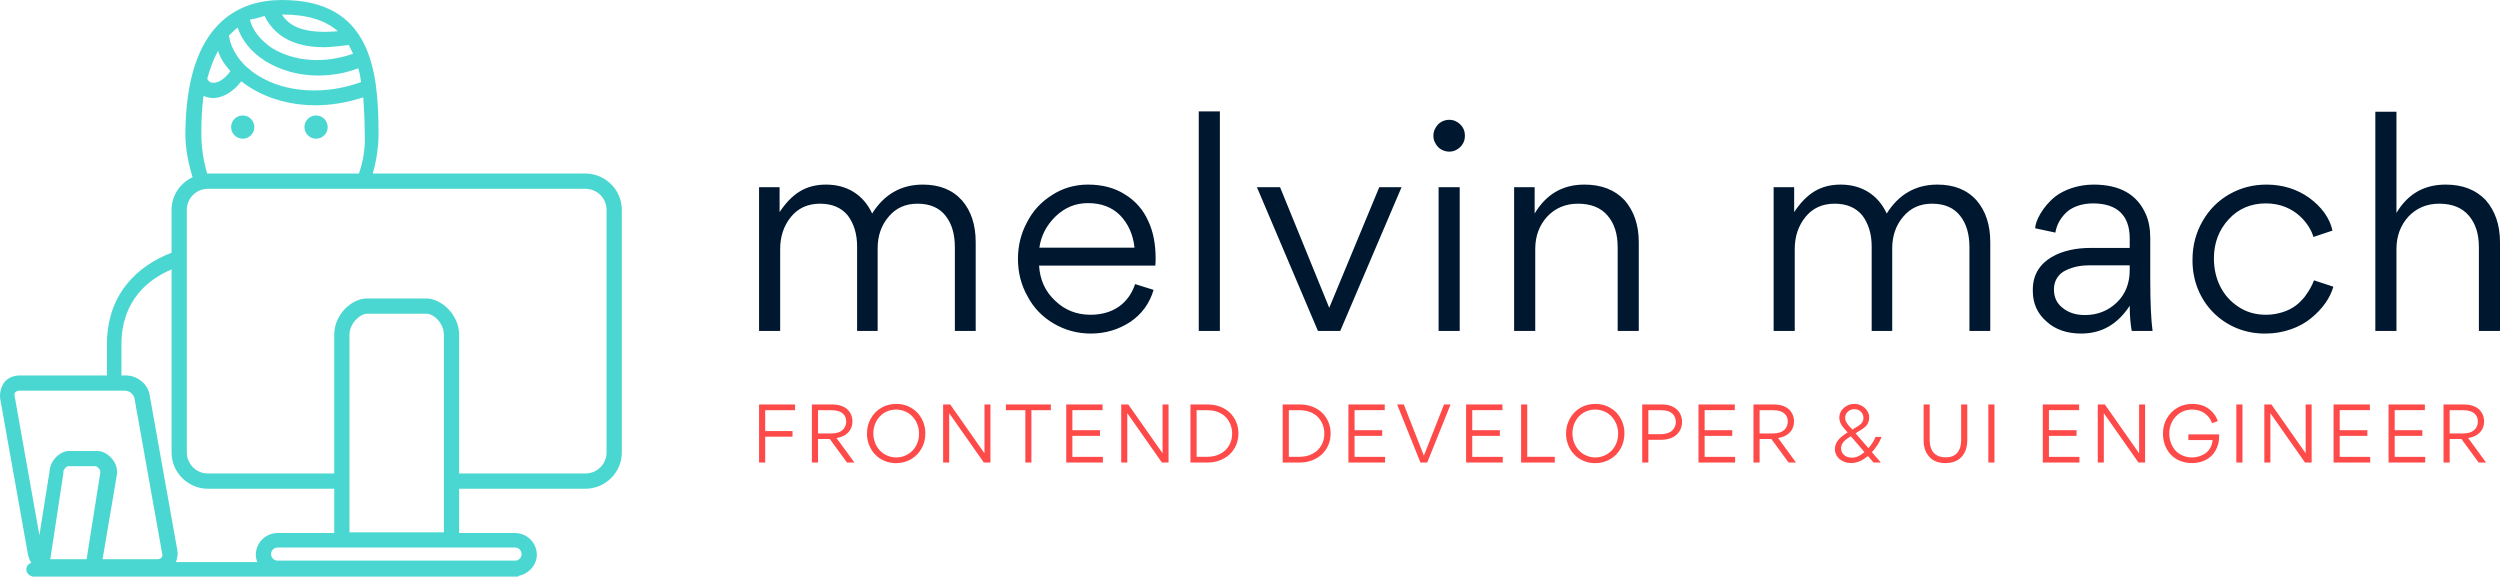 <svg width="359" height="83" viewBox="0 0 359 83" fill="none" xmlns="http://www.w3.org/2000/svg">
<g clip-path="url(#clip0_13_96)">
<path d="M34.856 19.918C35.778 19.918 36.525 19.171 36.525 18.25C36.525 17.328 35.778 16.581 34.856 16.581C33.934 16.581 33.188 17.328 33.188 18.25C33.188 19.171 33.934 19.918 34.856 19.918Z" fill="#4BD7D1"/>
<path d="M45.389 19.918C46.311 19.918 47.058 19.171 47.058 18.25C47.058 17.328 46.311 16.581 45.389 16.581C44.468 16.581 43.721 17.328 43.721 18.25C43.721 19.171 44.468 19.918 45.389 19.918Z" fill="#4BD7D1"/>
<path d="M84.077 24.923H53.523C54.044 23.151 54.357 21.169 54.357 19.188C54.357 9.907 53.21 0 40.487 0C34.231 0 26.722 3.337 26.618 19.188C26.618 21.378 27.035 23.463 27.661 25.445C25.888 26.279 24.637 28.052 24.637 30.137V36.29C19.735 38.167 15.355 42.234 15.355 49.43V53.914H2.842C2.007 53.914 1.173 54.227 0.652 54.852C0.13 55.582 -0.078 56.417 0.026 57.251L3.989 79.463C4.093 79.984 4.197 80.401 4.51 80.819C4.093 80.923 3.78 81.34 3.78 81.757C3.78 82.279 4.197 82.696 4.719 82.8H4.823H14.313H16.398H39.862H64.577H73.962H74.275C74.379 82.8 74.484 82.8 74.484 82.696C75.943 82.383 77.091 81.132 77.091 79.671C77.091 78.003 75.735 76.543 73.962 76.543H65.932V70.182H84.077C86.893 70.182 89.292 67.888 89.292 64.968V30.137C89.292 27.218 86.893 24.923 84.077 24.923ZM33.084 10.22C32.353 11.262 31.415 11.888 30.685 11.888C30.268 11.888 30.059 11.784 29.851 11.471C29.851 11.367 29.747 11.367 29.747 11.367C30.164 9.803 30.685 8.447 31.311 7.3C31.623 8.343 32.249 9.281 33.084 10.22ZM35.273 9.49C35.169 9.385 35.065 9.281 34.961 9.177C33.813 7.925 33.084 6.57 32.875 5.11C33.292 4.693 33.709 4.276 34.126 3.963C34.752 5.84 36.108 7.508 38.089 8.76C40.279 10.115 42.886 10.845 45.702 10.845C47.579 10.845 49.56 10.533 51.437 9.803C51.646 10.428 51.75 11.054 51.854 11.784C46.745 13.661 41.009 13.348 37.046 10.845C36.316 10.428 35.795 9.907 35.273 9.49ZM37.985 2.294C39.758 5.84 43.199 6.778 46.536 6.778C47.787 6.778 48.934 6.57 50.081 6.465C50.29 6.883 50.499 7.3 50.707 7.717C46.536 9.177 42.26 8.864 39.028 6.883C37.359 5.736 36.212 4.276 35.899 2.816C36.629 2.711 37.255 2.503 37.985 2.294ZM40.592 2.086C44.137 2.086 46.745 2.92 48.517 4.484C43.616 4.901 41.53 3.754 40.487 2.086C40.487 2.086 40.487 2.086 40.592 2.086ZM28.912 19.188C28.912 17.206 29.017 15.329 29.225 13.765C29.642 13.974 30.164 14.078 30.685 14.078C30.789 14.078 30.789 14.078 30.789 14.078C32.249 13.974 33.605 13.035 34.648 11.68C35.065 11.992 35.482 12.305 36.003 12.618C38.715 14.287 41.947 15.121 45.285 15.121C47.579 15.121 49.977 14.704 52.167 13.974C52.271 15.538 52.376 17.311 52.376 19.188C52.48 21.169 52.167 23.151 51.541 24.923H29.851C29.851 24.923 29.851 24.923 29.747 24.923C29.225 23.151 28.912 21.169 28.912 19.188ZM2.112 56.938C2.007 56.625 2.112 56.417 2.216 56.312C2.32 56.208 2.529 56.104 2.737 56.104H17.963C18.588 56.104 19.214 56.625 19.318 57.251L23.281 79.463C23.385 79.776 23.281 79.984 23.177 80.089C23.072 80.193 22.864 80.297 22.655 80.297H14.73L16.816 67.992V67.783C16.816 66.115 15.251 64.759 14 64.759H9.933C8.681 64.759 7.222 66.011 7.117 67.679L5.657 76.856L2.112 56.938ZM12.436 80.297H7.43C7.326 80.297 7.326 80.297 7.222 80.297L9.099 67.992V67.783C9.099 67.366 9.62 66.949 9.724 66.949H13.791C14 67.053 14.417 67.366 14.417 67.783L12.436 80.297ZM73.962 78.629C74.484 78.629 74.901 79.046 74.901 79.567C74.901 80.089 74.484 80.506 73.962 80.506H39.862C39.34 80.506 38.923 80.089 38.923 79.567C38.923 79.046 39.34 78.629 39.862 78.629H47.996H65.932H73.962ZM39.862 76.543C38.193 76.543 36.733 77.899 36.733 79.671C36.733 80.089 36.838 80.401 36.942 80.714H25.262C25.471 80.193 25.575 79.567 25.471 79.046L21.508 56.834C21.3 55.165 19.735 53.914 18.067 53.914H17.441V49.43C17.441 43.069 21.404 40.044 24.637 38.689V64.968C24.637 67.888 27.035 70.182 29.851 70.182H47.996V76.543H39.862ZM50.186 76.439V48.074C50.186 46.406 51.75 45.05 52.688 45.05H61.24C62.282 45.05 63.742 46.406 63.742 48.074V76.439H50.186ZM87.102 64.968C87.102 66.636 85.746 67.992 84.077 67.992H65.932V48.074C65.932 45.154 63.325 42.86 61.24 42.86H52.688C50.499 42.86 47.996 45.154 47.996 48.074V67.992H29.851C28.182 67.992 26.827 66.636 26.827 64.968V30.137C26.827 28.469 28.182 27.113 29.851 27.113H84.077C85.746 27.113 87.102 28.469 87.102 30.137V64.968Z" fill="#4BD7D1"/>
<path d="M126.029 47.525H123.08V35.397C123.08 33.611 122.624 32.116 121.751 30.953C120.838 29.831 119.508 29.25 117.764 29.25C116.019 29.25 114.607 29.873 113.569 31.16C112.53 32.448 112.032 33.985 112.032 35.771V47.525H109V26.882H111.949V30.454C113.735 27.796 115.687 26.508 118.636 26.508C121.627 26.508 123.994 27.962 125.24 30.662C126.985 27.879 129.435 26.508 132.509 26.508C134.918 26.508 136.787 27.256 138.158 28.793C139.445 30.288 140.11 32.282 140.11 34.774V47.525H137.119V35.522C137.119 33.652 136.704 32.157 135.79 30.994C134.918 29.873 133.589 29.25 131.761 29.25C130.017 29.25 128.646 29.873 127.608 31.119C126.569 32.323 126.029 33.86 126.029 35.646V47.525V47.525ZM165.907 38.138H149.21C149.335 40.173 150.082 41.835 151.495 43.164C152.907 44.535 154.61 45.199 156.603 45.199C159.719 45.199 162.045 43.662 163 40.797L165.658 41.627C165.077 43.579 163.955 45.116 162.294 46.238C160.632 47.318 158.763 47.899 156.645 47.899C154.693 47.899 152.907 47.401 151.287 46.445C149.667 45.49 148.421 44.202 147.549 42.541C146.635 40.921 146.178 39.135 146.178 37.183C146.178 35.314 146.593 33.569 147.466 31.95C148.296 30.288 149.501 29 151.079 28.004C152.616 27.007 154.361 26.508 156.23 26.508C158.265 26.508 160.051 26.965 161.546 27.921C163.041 28.834 164.163 30.122 164.869 31.7C165.617 33.279 165.949 35.065 165.949 37.141C165.949 37.349 165.949 37.681 165.907 38.138V38.138ZM149.252 35.563H162.917C162.709 33.652 162.003 32.116 160.84 30.911C159.677 29.748 158.14 29.167 156.23 29.167C154.444 29.167 152.948 29.79 151.619 31.036C150.29 32.323 149.501 33.819 149.252 35.563ZM172.142 47.525V16H175.174V47.525H172.142ZM192.457 47.525H189.258L180.494 26.882H183.817L190.878 44.202L198.064 26.882H201.262L192.457 47.525ZM206.5 21.109C206.084 20.652 205.835 20.112 205.835 19.489C205.835 18.866 206.084 18.326 206.5 17.869C206.915 17.454 207.496 17.204 208.119 17.204C208.742 17.204 209.282 17.454 209.698 17.869C210.155 18.326 210.362 18.866 210.362 19.489C210.362 20.112 210.155 20.652 209.698 21.109C209.282 21.524 208.742 21.773 208.119 21.773C207.496 21.773 206.915 21.524 206.5 21.109ZM206.583 47.525V26.882H209.615V47.525H206.583ZM235.329 47.525H232.297V35.522C232.297 33.611 231.84 32.116 230.843 30.953C229.888 29.831 228.476 29.25 226.607 29.25C224.821 29.25 223.325 29.873 222.162 31.119C221.041 32.365 220.46 33.902 220.46 35.771V47.525H217.427V26.882H220.376V30.662C222.038 27.879 224.405 26.508 227.521 26.508C229.971 26.508 231.882 27.256 233.294 28.751C234.623 30.288 235.329 32.282 235.329 34.774V47.525V47.525ZM271.722 47.525H268.773V35.397C268.773 33.611 268.316 32.116 267.444 30.953C266.53 29.831 265.201 29.25 263.457 29.25C261.712 29.25 260.3 29.873 259.262 31.16C258.223 32.448 257.725 33.985 257.725 35.771V47.525H254.693V26.882H257.642V30.454C259.428 27.796 261.38 26.508 264.329 26.508C267.319 26.508 269.687 27.962 270.933 30.662C272.678 27.879 275.128 26.508 278.202 26.508C280.611 26.508 282.48 27.256 283.85 28.793C285.138 30.288 285.803 32.282 285.803 34.774V47.525H282.812V35.522C282.812 33.652 282.397 32.157 281.483 30.994C280.611 29.873 279.282 29.25 277.454 29.25C275.71 29.25 274.339 29.873 273.301 31.119C272.262 32.323 271.722 33.86 271.722 35.646V47.525V47.525ZM300.095 35.605H305.827V34.234C305.827 30.911 303.999 29.208 300.552 29.208C298.89 29.208 297.478 29.748 296.647 30.579C295.817 31.41 295.318 32.365 295.152 33.403L292.245 32.78C292.286 31.742 293.283 29.707 295.152 28.211C296.398 27.256 298.392 26.508 300.635 26.508C304.415 26.508 306.907 27.921 308.153 30.787C308.568 31.742 308.776 32.863 308.776 34.192V40.007C308.776 43.455 308.9 45.988 309.108 47.525H306.117C305.951 46.611 305.827 45.407 305.827 43.912C304.082 46.57 301.798 47.899 298.849 47.899C296.814 47.899 295.111 47.318 293.865 46.154C292.577 45.033 291.912 43.579 291.912 41.793V41.586C291.912 37.1 296.398 35.605 300.095 35.605V35.605ZM305.827 38.803V38.097H300.053C298.849 38.097 297.727 38.304 296.689 38.803C295.651 39.26 294.945 40.257 294.945 41.544C294.945 42.707 295.36 43.579 296.232 44.244C297.063 44.908 298.101 45.241 299.389 45.241C301.216 45.241 302.753 44.618 303.999 43.413C305.204 42.25 305.827 40.672 305.827 38.803V38.803ZM317.918 37.1C317.918 40.007 319.122 42.541 321.407 44.036C322.57 44.825 323.899 45.199 325.394 45.199C327.138 45.199 328.675 44.618 329.631 43.912C330.087 43.579 330.503 43.164 330.918 42.666C331.666 41.669 331.998 41.004 332.289 40.257L335.072 41.17C334.615 42.79 333.493 44.368 331.915 45.656C330.337 46.985 327.928 47.899 325.352 47.899C319.454 47.982 314.761 43.372 314.844 37.266C314.844 35.231 315.342 33.403 316.298 31.742C317.253 30.08 318.541 28.793 320.16 27.879C321.78 26.965 323.525 26.508 325.477 26.508C327.803 26.508 329.88 27.173 331.624 28.419C333.41 29.748 334.532 31.285 334.947 33.112L332.206 34.026C331.749 32.365 329.631 29.208 325.394 29.208C323.234 29.208 321.448 29.956 320.036 31.493C318.624 33.029 317.918 34.898 317.918 37.1V37.1ZM359 47.525H355.968V35.522C355.968 33.611 355.511 32.116 354.514 30.953C353.559 29.831 352.147 29.25 350.278 29.25C348.492 29.25 346.996 29.873 345.833 31.119C344.712 32.365 344.13 33.902 344.13 35.771V47.525H341.098V16.041H344.13V30.579C345.75 27.837 348.118 26.508 351.191 26.508C353.642 26.508 355.553 27.256 356.965 28.751C358.294 30.288 359 32.282 359 34.774V47.525V47.525Z" fill="#001730"/>
<path d="M109.881 58.905V61.901H113.804V62.702H109.881V66.42H109V58.081H114.17V58.905H109.881V58.905ZM122.695 66.42H121.631L119.161 63.045H117.468V66.42H116.587V58.081H119.481C120.465 58.081 121.254 58.356 121.712 58.813C122.169 59.271 122.409 59.843 122.409 60.517C122.409 61.924 121.357 62.736 120.122 62.897L122.695 66.42ZM117.468 58.905V62.245H119.401C120.133 62.245 120.705 62.039 121.037 61.707C121.357 61.387 121.517 60.986 121.517 60.54C121.517 59.717 121.014 58.905 119.424 58.905H117.468ZM132.879 62.233C132.879 63.022 132.696 63.743 132.341 64.395C131.975 65.047 131.472 65.562 130.831 65.939C130.179 66.317 129.47 66.511 128.67 66.511C128.086 66.511 127.537 66.397 127.011 66.179C126.496 65.962 126.05 65.665 125.684 65.276C125.318 64.91 125.032 64.464 124.815 63.938C124.609 63.411 124.494 62.862 124.494 62.279C124.494 61.49 124.678 60.769 125.044 60.117C125.398 59.465 125.901 58.939 126.553 58.562C127.194 58.184 127.915 58.001 128.704 58.001C129.287 58.001 129.836 58.104 130.362 58.321C130.877 58.55 131.323 58.847 131.689 59.213C132.055 59.602 132.353 60.048 132.559 60.563C132.776 61.089 132.879 61.638 132.879 62.233V62.233ZM131.975 62.279C131.975 61.341 131.632 60.472 131.06 59.843C130.488 59.213 129.63 58.813 128.67 58.813C128.052 58.813 127.491 58.973 126.988 59.271C126.485 59.591 126.096 60.003 125.821 60.517C125.547 61.044 125.41 61.615 125.41 62.233C125.41 63.16 125.753 64.04 126.325 64.658C126.897 65.287 127.754 65.688 128.704 65.688C129.322 65.688 129.882 65.528 130.385 65.219C130.9 64.921 131.289 64.498 131.563 63.983C131.838 63.468 131.975 62.897 131.975 62.279V62.279ZM141.37 58.081H142.227V66.42H141.278L136.302 59.328V66.42H135.433V58.081H136.451L141.37 65.093V58.081V58.081ZM148.11 58.905V66.42H147.241V58.905H144.45V58.081H150.901V58.905H148.11V58.905ZM153.112 66.42V58.081H158.328V58.893H153.993V61.776H157.962V62.588H153.993V65.608H158.374V66.42H153.112ZM166.945 58.081H167.803V66.42H166.853L161.878 59.328V66.42H161.008V58.081H162.026L166.945 65.093V58.081ZM170.952 66.42V58.081H173.434C174.074 58.081 174.669 58.184 175.218 58.401C175.767 58.607 176.236 58.905 176.614 59.271C177.38 60.014 177.838 61.066 177.838 62.233C177.838 62.839 177.723 63.411 177.494 63.938C177.266 64.464 176.945 64.898 176.557 65.264C175.767 65.985 174.646 66.42 173.434 66.42H170.952V66.42ZM171.832 58.905V65.596H173.399C174.097 65.596 174.715 65.447 175.241 65.161C175.779 64.876 176.202 64.487 176.488 63.983C176.785 63.48 176.934 62.897 176.934 62.256C176.934 61.307 176.579 60.46 175.973 59.854C175.378 59.259 174.452 58.905 173.399 58.905H171.832V58.905ZM184.193 66.42V58.081H186.675C187.315 58.081 187.91 58.184 188.459 58.401C189.008 58.607 189.477 58.905 189.855 59.271C190.621 60.014 191.079 61.066 191.079 62.233C191.079 62.839 190.964 63.411 190.736 63.938C190.507 64.464 190.187 64.898 189.798 65.264C189.008 65.985 187.887 66.42 186.675 66.42H184.193ZM185.074 58.905V65.596H186.641C187.338 65.596 187.956 65.447 188.482 65.161C189.02 64.876 189.443 64.487 189.729 63.983C190.026 63.48 190.175 62.897 190.175 62.256C190.175 61.307 189.821 60.46 189.214 59.854C188.619 59.259 187.693 58.905 186.641 58.905H185.074V58.905ZM193.633 66.42V58.081H198.849V58.893H194.514V61.776H198.483V62.588H194.514V65.608H198.895V66.42H193.633ZM208.3 58.081L204.949 66.42H203.977L200.625 58.081H201.586L204.469 65.436L207.362 58.081H208.3V58.081ZM210.534 66.42V58.081H215.75V58.893H211.415V61.776H215.384V62.588H211.415V65.608H215.796V66.42H210.534ZM218.43 66.42V58.081H219.311V65.596H223.269V66.42H218.43V66.42ZM233.269 62.233C233.269 63.022 233.086 63.743 232.732 64.395C232.366 65.047 231.862 65.562 231.222 65.939C230.57 66.317 229.861 66.511 229.06 66.511C228.477 66.511 227.928 66.397 227.401 66.179C226.887 65.962 226.441 65.665 226.075 65.276C225.709 64.91 225.423 64.464 225.205 63.938C224.999 63.411 224.885 62.862 224.885 62.279C224.885 61.49 225.068 60.769 225.434 60.117C225.789 59.465 226.292 58.939 226.944 58.562C227.584 58.184 228.305 58.001 229.094 58.001C229.678 58.001 230.227 58.104 230.753 58.321C231.268 58.55 231.714 58.847 232.08 59.213C232.446 59.602 232.743 60.048 232.949 60.563C233.166 61.089 233.269 61.638 233.269 62.233ZM232.366 62.279C232.366 61.341 232.023 60.472 231.451 59.843C230.879 59.213 230.021 58.813 229.06 58.813C228.442 58.813 227.882 58.973 227.379 59.271C226.875 59.591 226.486 60.003 226.212 60.517C225.937 61.044 225.8 61.615 225.8 62.233C225.8 63.16 226.143 64.04 226.715 64.658C227.287 65.287 228.145 65.688 229.094 65.688C229.712 65.688 230.273 65.528 230.776 65.219C231.291 64.921 231.679 64.498 231.954 63.983C232.228 63.468 232.366 62.897 232.366 62.279V62.279ZM238.477 63.16H236.704V66.42H235.824V58.081H238.615C240.651 58.07 241.543 59.294 241.543 60.586C241.543 61.307 241.268 61.936 240.776 62.405C240.273 62.874 239.461 63.16 238.477 63.16ZM238.546 58.905H236.704V62.348H238.5C239.244 62.348 239.827 62.13 240.159 61.787C240.49 61.455 240.651 61.044 240.651 60.609C240.651 59.797 240.182 58.905 238.546 58.905V58.905ZM243.903 66.42V58.081H249.118V58.893H244.783V61.776H248.752V62.588H244.783V65.608H249.164V66.42H243.903ZM257.907 66.42H256.843L254.372 63.045H252.679V66.42H251.798V58.081H254.692C255.676 58.081 256.465 58.356 256.923 58.813C257.38 59.271 257.621 59.843 257.621 60.517C257.621 61.924 256.568 62.736 255.333 62.897L257.907 66.42ZM252.679 58.905V62.245H254.612C255.344 62.245 255.916 62.039 256.248 61.707C256.568 61.387 256.728 60.986 256.728 60.54C256.728 59.717 256.225 58.905 254.635 58.905H252.679ZM269.329 62.748H270.187C270.073 63.091 269.89 63.457 269.638 63.846C269.398 64.224 269.123 64.59 268.803 64.933L270.095 66.42H269.043L268.231 65.482C267.43 66.157 266.641 66.488 265.863 66.488C264.559 66.523 263.484 65.676 263.495 64.452C263.495 64.029 263.667 63.606 263.884 63.297C263.999 63.148 264.136 62.988 264.308 62.828C264.651 62.531 264.925 62.348 265.314 62.096L264.708 61.398C264.376 61.021 264.125 60.483 264.125 60.014C264.102 58.847 265.188 57.967 266.309 58.001C267.35 57.978 268.437 58.859 268.414 59.957C268.414 60.517 268.185 60.986 267.865 61.272C267.705 61.421 267.499 61.581 267.224 61.741L266.458 62.222L268.311 64.361C268.769 63.823 269.112 63.285 269.329 62.748V62.748ZM267.213 59.111C266.95 58.87 266.641 58.756 266.286 58.756C265.932 58.756 265.623 58.87 265.36 59.111C265.097 59.362 264.96 59.66 264.96 60.014C264.96 60.254 265.04 60.483 265.188 60.712C265.268 60.838 265.337 60.929 265.394 61.009C265.463 61.089 265.554 61.192 265.669 61.318C265.783 61.444 265.852 61.524 265.909 61.581L266 61.684L266.835 61.181C267.339 60.872 267.59 60.483 267.59 60.003C267.59 59.66 267.465 59.362 267.213 59.111ZM265.966 65.722C266.538 65.722 267.121 65.459 267.739 64.921L265.783 62.645C265.623 62.748 265.486 62.828 265.383 62.897C265.28 62.965 265.154 63.057 265.017 63.171C264.879 63.297 264.765 63.4 264.685 63.514C264.513 63.732 264.376 64.04 264.376 64.361C264.376 64.761 264.525 65.093 264.811 65.344C265.108 65.596 265.486 65.722 265.966 65.722ZM281.621 58.081H282.502V63.16C282.502 64.212 282.216 65.036 281.678 65.619C281.129 66.202 280.351 66.5 279.356 66.5C278.372 66.5 277.594 66.202 277.057 65.608C276.508 65.013 276.233 64.224 276.233 63.217V58.081H277.103V63.171C277.103 64.052 277.354 64.727 277.766 65.104C278.189 65.493 278.727 65.676 279.402 65.676C280.111 65.676 280.66 65.47 281.049 65.036C281.426 64.601 281.621 64.006 281.621 63.217V58.081V58.081ZM285.525 66.42V58.081H286.405V66.42H285.525ZM293.344 66.42V58.081H298.56V58.893H294.225V61.776H298.194V62.588H294.225V65.608H298.606V66.42H293.344V66.42ZM307.176 58.081H308.034V66.42H307.085L302.109 59.328V66.42H301.24V58.081H302.258L307.176 65.093V58.081ZM318.481 60.472L317.646 60.769C317.543 60.472 317.406 60.163 317.074 59.785C316.914 59.614 316.731 59.442 316.525 59.305C316.113 59.019 315.473 58.813 314.775 58.813C314.146 58.813 313.585 58.962 313.082 59.282C312.579 59.602 312.19 60.014 311.915 60.54C311.641 61.055 311.504 61.615 311.504 62.233C311.504 63.171 311.824 64.04 312.373 64.67C312.933 65.299 313.803 65.688 314.786 65.688C315.53 65.688 316.239 65.447 316.777 65.036C317.314 64.624 317.68 63.96 317.726 63.194H314.249V62.382H318.664V62.702C318.664 63.755 318.287 64.704 317.635 65.39C316.971 66.076 315.953 66.5 314.775 66.5C313.528 66.5 312.442 66.042 311.732 65.287C311.023 64.532 310.6 63.457 310.6 62.279C310.6 61.49 310.783 60.758 311.149 60.106C311.515 59.454 312.018 58.939 312.659 58.562C313.299 58.184 314.02 58.001 314.798 58.001C315.782 58.001 316.651 58.276 317.246 58.756C317.852 59.225 318.252 59.797 318.481 60.472V60.472ZM321.138 66.42V58.081H322.019V66.42H321.138ZM331.093 58.081H331.951V66.42H331.002L326.026 59.328V66.42H325.157V58.081H326.175L331.093 65.093V58.081ZM335.1 66.42V58.081H340.316V58.893H335.981V61.776H339.95V62.588H335.981V65.608H340.362V66.42H335.1V66.42ZM342.996 66.42V58.081H348.212V58.893H343.877V61.776H347.846V62.588H343.877V65.608H348.258V66.42H342.996V66.42ZM357 66.42H355.936L353.466 63.045H351.773V66.42H350.892V58.081H353.786C354.77 58.081 355.559 58.356 356.016 58.813C356.474 59.271 356.714 59.843 356.714 60.517C356.714 61.924 355.662 62.736 354.426 62.897L357 66.42ZM351.773 58.905V62.245H353.706C354.438 62.245 355.01 62.039 355.341 61.707C355.662 61.387 355.822 60.986 355.822 60.54C355.822 59.717 355.319 58.905 353.729 58.905H351.773V58.905Z" fill="#FE4A49"/>
</g>
<defs>
<clipPath id="clip0_13_96">
<rect width="359" height="82.8" fill="white"/>
</clipPath>
</defs>
</svg>
